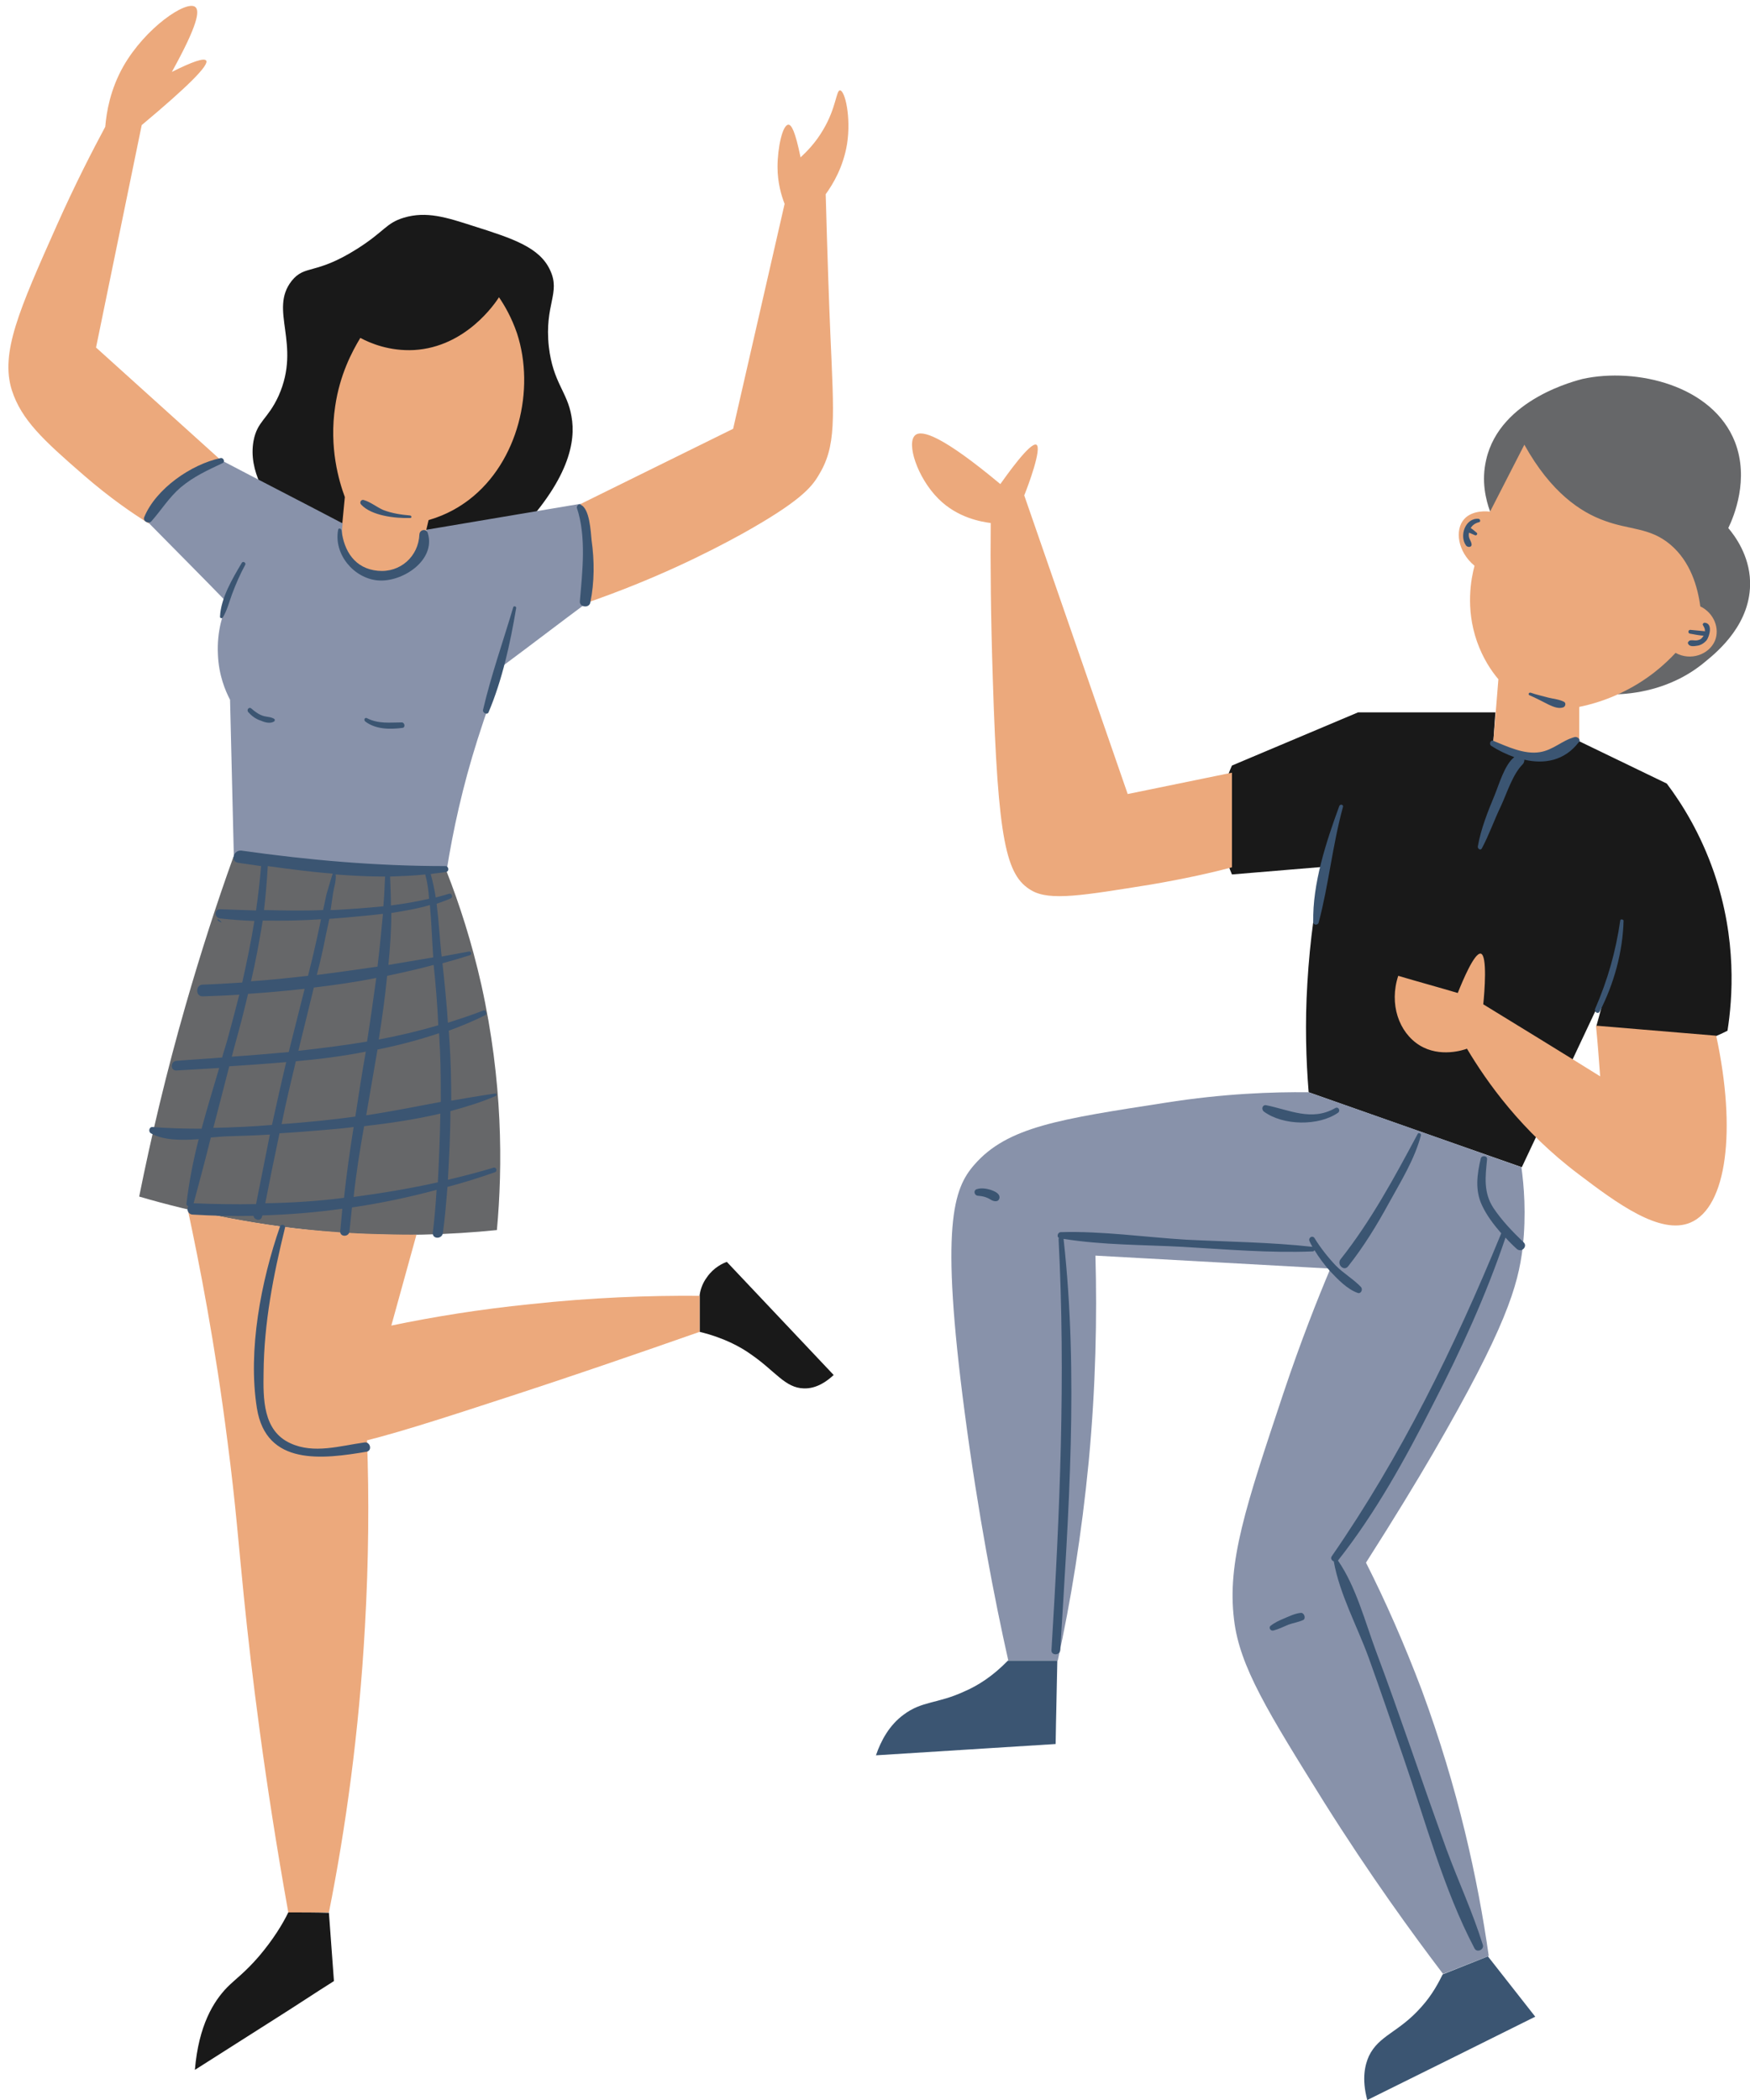 <?xml version="1.0" encoding="UTF-8" standalone="no"?><svg xmlns="http://www.w3.org/2000/svg" xmlns:xlink="http://www.w3.org/1999/xlink" fill="#000000" height="501.4" preserveAspectRatio="xMidYMid meet" version="1.1" viewBox="-2.0 -1.4 417.8 501.4" width="417.8" zoomAndPan="magnify">
 <defs>
  <clipPath id="clip1">
   <path d="m31 88h384.83v206h-384.83z"/>
  </clipPath>
  <clipPath id="clip2">
   <path d="m32 107h375v392.97h-375z"/>
  </clipPath>
 </defs>
 <g id="surface1">
  <g clip-path="url(#clip1)" id="change1_1">
   <path d="m53.727 203.17c-4 11.1-7.801 22.9-11.399 35.4-4.601 16-8.203 31.3-11.101 45.7 12.601 3.7 28.699 7.2 47.398 8.6 14.301 1 27.105 0.5 38.005-0.6 1.4-15.3 1.4-35.5-3.7-58.5-2.3-10.2-5.2-19.2-8.3-27.1-17.005-1.2-34.005-2.4-50.903-3.5zm300-82.5c-1-2.8-2.11-7.2-0.91-12.3 3.3-14.698 22-18.999 23-19.3 12.8-2.8 31.11 1.5 36.41 15.1 3.39 8.8-0.2 17.6-1.61 20.5 1.61 1.9 5 6.5 5.2 12.7 0.3 10-7.5 16.6-10.7 19.2-8.3 7-17.89 7.7-21.39 7.8-10-14.5-20-29.1-30-43.7" fill="#666769"/>
  </g>
  <g id="change2_1"><path d="m355.03 168.67h-32.8l-30.11 12.7c-1.09 2.4-2.39 6.1-2.69 10.7-0.5 7 1.5 12.5 2.69 15.3 7.2-0.6 14.41-1.2 21.61-1.8-1.61 8-3 17.3-3.61 27.8-0.59 9.6-0.3 18.4 0.31 26 17 6 34 12 50.89 17.9l20.3-43.1c-0.8 3.1-1.59 6.2-2.5 9.4 3 1.7 11.61 6.2 22.2 4.3 3.71-0.7 6.8-2 9.11-3.2 1.19-7.6 2.3-21.7-3.2-37.7-3.2-9.3-7.61-16.4-11.3-21.3-7-3.4-13.9-6.7-20.9-10.1-0.6 0.6-4.8 5-11.3 4.5-5.2-0.4-8.41-3.7-9.2-4.5 0.2-2.4 0.29-4.6 0.5-6.9zm-190 139.2c0.1-0.9 0.5-2.7 1.79-4.4 1.61-2.3 3.81-3.3 4.71-3.6 8.5 9 17 18 25.5 27-1.5 1.4-4 3.3-7.1 3.2-4.5-0.1-6.8-4.1-12.61-8.1-2.5-1.8-6.5-4-12.29-5.4v-8.7zm-98.202 147.3c-1.301 2.7-3.601 6.5-7.101 10.6-3.301 3.8-5.399 5.2-7.5 7.3-3.2 3.3-6.801 9-7.7 19.7 6.5-4.1 13-8.3 19.5-12.4 4.598-2.9 9.098-5.9 13.7-8.8-0.399-5.4-0.801-10.9-1.2-16.3-3.199-0.1-6.402-0.1-9.699-0.1zm62.492-392.1c2.61 5.5-1.39 8.2-0.29 18.301 1 8.598 4.4 10.699 5.4 16.598 1.1 6.001-0.5 15.301-13.7 28.801-18.41-1.4-36.703-2.9-55.105-4.3-3.898-4.6-8.398-11.4-7.098-18.6 0.899-4.8 3.399-5.1 6-10.8 5.5-12.398-2.402-20.398 3.098-27.398 3.203-4 5.602-1.301 15.703-7.703 6.598-4.199 6.797-6.098 11.098-7.399 5.402-1.601 10.104-0.101 16.604 2 9.5 3 15.79 5.102 18.29 10.5" fill="#191919"/></g>
  <g id="change3_1"><path d="m64.727 291.37c7.199 1 13.898 1.5 20.199 1.8 0.199 16.4 0.5 32.8 0.699 49.2 0.5 13.8 0.402 28.7-0.5 44.6-1.398 25.2-4.598 48.1-8.598 68.2h-9.699c-5.703-31.8-8.801-57.5-10.601-75.3-1.301-12.7-1.899-21.7-3.899-37-3-23.7-6.801-42.9-9.5-55.5 6.699 1.5 14 2.9 21.899 4zm18.699 1.7c4.902 0.2 9.5 0.3 14 0.3-2 7.2-4 14.5-6 21.7 10.104-2.1 21.204-3.9 33.104-5.1 14.7-1.6 28.29-2.1 40.5-2v8.6c-14 4.9-31 10.8-50.5 17.1-33.905 11.1-45.303 13.9-51.405 8-6.098-5.9-4.398-18.3-3.098-28 1.301-9.6 4.301-17.1 6.801-22 5.199 0.6 10.699 1.1 16.598 1.4zm53.104-174.1l36.5-18 12.29-53.7c-0.79-2-1.69-5.098-1.69-8.801 0-4.598 1.19-10.098 2.6-10.098 0.7 0 1.59 1.399 2.9 7.801 1.5-1.402 3.6-3.5 5.4-6.602 3.1-5.199 3.1-9.398 4-9.398 1.2 0 2.7 6.398 1.7 12.797-0.91 5.5-3.3 9.5-5.1 12 0.4 14.601 0.8 26.101 1.1 33.101 0.9 20.7 1.5 27.1-2.91 34.2-1.69 2.8-4.59 6.2-18 13.7-8.69 4.8-21.19 11-37.39 16.6 0.5-3.4 0.8-7.6 0.5-12.5-0.3-4.3-1.11-8.1-1.9-11.1zm-103 4.6c-3.902-2.4-9.402-6.2-15.402-11.4-9.801-8.5-15-13.299-17.297-20.4-2.801-8.899 1.699-19.098 10.699-39.301 4.5-10.098 8.7-18.199 11.598-23.598 0.301-3.601 1.203-8.902 4.301-14.402 5.301-9.297 15.101-15.899 17.199-14.199 1.102 0.902 0.602 4.3-5.598 15.5 5-2.5 7.7-3.399 8.2-2.7 0.699 1.102-4.399 6.2-15.399 15.399l-10.902 53.101 29.699 26.8c-5.699 5.1-11.398 10.1-17.098 15.2zm374.2 122.3c4.89 22.7 2.5 40.9-6.11 44.6-7.19 3.1-17.59-4.6-26.69-11.5-13.7-10.3-22-22.1-26.7-30-0.8 0.3-6.41 2.2-11.3-0.8-5-3.1-7.31-9.9-5.11-16.6 4.71 1.4 9.5 2.7 14.21 4.1 1.2-3 4-9.7 5.5-9.4 1.59 0.4 0.9 9.1 0.59 12.1 9.31 5.7 18.61 11.4 27.91 17.2-0.3-4-0.6-8.1-1-12.1zm-115.61-40.2c-4.5 1.2-11.09 2.7-19.3 4.1-16.2 2.6-24.2 4-28.59 1.4-6-3.5-8-11.6-9.2-50.3-0.5-15.2-0.6-28-0.5-37.4-2.21-0.3-7.91-1.2-12.5-5.8-5.1-5.1-7.71-13.4-5.5-15.2 1.59-1.3 6.5 0.2 20.29 11.7 1.3-1.8 7.11-10.1 8.61-9.4 1.39 0.8-2 9.9-2.9 12.1l24.7 71.3 24.89-5.1v22.6zm69.81-100.9l-8.2 16c-0.41-0.1-4.2-0.5-6.2 1.8-2.21 2.5-1.6 7.7 2.5 11.1-0.8 3-2.21 10.1 0.59 18.1 1.41 4 3.41 7 5.11 9-0.41 4.9-0.8 9.9-1.2 14.8 0.7 0.8 3.9 4.1 9.2 4.5 6.5 0.5 10.8-3.9 11.3-4.5v-8.2c2.9-0.6 6.4-1.6 10.29-3.5 6-2.9 10.11-6.6 12.71-9.4 3.59 2 8 0.4 9.4-2.9 1.19-2.9-0.2-6.6-3.5-8.2-0.61-4.6-2.31-10.7-7.2-14.8-4.91-4.1-9.7-3.4-15.8-5.7-5.5-2-12.61-6.6-19-18.1zm-240.5-26.598c4.39 13.398 0.3 30.698-11.4 39.698-2.1 1.6-5.21 3.6-9.71 4.9-0.695 2.9-1.394 5.9-1.992 8.8-3.101 4-8.301 5.5-12.601 3.7-3.399-1.4-5.801-4.7-6.301-8.6 0.301-3.1 0.601-6.3 0.902-9.4-1.402-3.8-3.801-11.8-2.301-21.7 1.098-7.5 4-13 6-16.3 2.399 1.3 7 3.199 12.801 2.902 12.402-0.703 19.402-11.203 20.302-12.602 1.3 1.899 3 4.801 4.3 8.602" fill="#eca97c"/></g>
  <g id="change4_1"><path d="m79.828 123.57c-9.703-5.1-19.5-10.1-29.203-15.2-2.098 0.5-5.5 1.5-8.797 4-5.301 3.9-7.5 9-8.301 11.1 6.301 6.4 12.598 12.7 18.801 19.1-1 2.2-2.601 6.6-2.301 12.3 0.2 5 1.801 8.7 2.899 10.8 0.301 12.5 0.601 24.9 0.902 37.4l50.802 3.4c1.5-9.5 3.8-20.1 7.4-31.4 2-6.3 4.1-12.2 6.29-17.7 6.61-4.9 13.11-9.9 19.71-14.8 0.5-3.1 0.79-6.8 0.6-11.1-0.2-5-1.1-9.3-2-12.6-12.31 2.1-24.5 4.1-36.802 6.2 0.098 6.2-5 11-10.301 10.8-5.8-0.1-10.8-5.8-9.699-12.3zm281.4 153.7c0.59 4.3 1.2 11.1 0.3 19.2-1.1 9.1-4 19.1-21.41 49.1-3.89 6.7-9.3 15.6-16 26.1 4.61 9.1 9.11 19.3 13.31 30.4 8.69 23.5 13.39 45.2 16 63.5-3.61 1.4-7.31 2.9-10.9 4.3-7.3-9.6-17.41-23.5-28.41-41-13.39-21.5-20.19-32.4-21.5-43.6-1.69-13.7 2.81-27.1 11.7-53.8 4.21-12.6 8.3-22.9 11.3-30-18.69-1-37.39-2.1-56.09-3.1 0.4 14.6 0.09 31.1-1.6 49.1-1.7 17.6-4.31 33.5-7.4 47.6h-11.8c-3.3-14.7-7.2-34.9-10.41-59.2-5.89-44.7-2.7-53.5 2.3-59.2 7.91-9.1 20.5-10.9 45.61-14.8 13.89-2.2 25.7-2.6 34.2-2.5 16.89 5.9 33.89 11.9 50.8 17.9" fill="#8892aa"/></g>
  <g clip-path="url(#clip2)" id="change5_1">
   <path d="m324.73 394.27c2.89 8 5.59 16 8.39 24.1 5.2 15 9.5 31.3 16.91 45.4 0.59 1.1 2.29 0.3 2-0.8-2.41-7.8-5.91-15.3-8.71-22.9-2.89-8-5.7-16-8.5-24.1-2.7-7.7-5.39-15.4-8.29-23.1-2.6-7-4.8-15.5-9.1-21.7 9-11.4 16.1-24.3 22.69-37.3 6.61-12.8 12.7-26.1 17.31-39.8 0.89 1 1.8 1.9 2.69 2.7 1.11 1 2.7-0.6 1.61-1.6-2.61-2.5-5.2-5.2-7.2-8.2-2.41-3.7-1.91-7.5-1.5-11.6 0.09-0.9-1.3-1-1.5-0.2-0.91 3.8-1.41 7.6 0.29 11.2 1.11 2.4 2.8 4.6 4.61 6.7-0.11 0.1-0.11 0.1-0.11 0.2-11.09 27-23.79 52.9-40.39 76.9-0.31 0.5 0 1 0.5 1.2 1.39 7.8 5.6 15.5 8.3 22.9zm-16.2-10.6c-1.3 0.1-2.71 0.8-3.91 1.3-1.19 0.5-2.3 1-3.3 1.8-0.5 0.4 0 1.3 0.71 1.1 1.2-0.3 2.4-0.9 3.59-1.4 1.11-0.4 2.41-0.6 3.5-1.1 0.7-0.3 0.31-1.8-0.59-1.7zm-77.1-99.6c1.19 0.1 2.1 0.3 3.19 1 0.7 0.4 1.81 0.6 2-0.5 0.11-1.1-1.3-1.6-2.09-1.9-1-0.3-2.21-0.5-3.21-0.2-1 0.2-0.79 1.5 0.11 1.6zm86-19.8c0.69-0.5 0.1-1.6-0.7-1.1-5.61 3.2-10.91 0.4-16.41-0.7-0.89-0.2-1.29 0.9-0.59 1.5 4.59 3.4 13.09 3.5 17.7 0.3zm2.39 36.7c3.8-4.8 6.91-9.9 9.8-15.2 2.81-5.1 6.11-10.4 7.61-16.1 0.09-0.5-0.61-0.8-0.8-0.3-5.5 10.3-11.11 20.7-18.4 29.9-0.91 1.2 0.79 2.9 1.79 1.7zm2.3 6.3c0.81 0.3 1.31-0.8 0.81-1.4-1.81-1.9-4.11-3.2-6-5.1-1.9-2-3.7-4.3-5.11-6.6-0.5-0.7-1.5-0.1-1.2 0.7 0.2 0.5 0.5 1 0.7 1.4-9.89-1.1-20.09-1.2-30.09-1.7-9.91-0.6-20.11-2.1-30-1.8-0.7 0-1 1.1-0.41 1.4-0.09 0.1-0.09 0.2-0.09 0.3 1.7 32.8 0.3 65.4-1.7 98.1-0.1 1.3 2 1.3 2.09 0 2-32.6 4.41-65.6 0.81-98.1v-0.1c9.3 1.5 19.1 1.4 28.39 1.9 10.3 0.6 20.71 1.5 31 1.1 0.3 0 0.41-0.1 0.5-0.3 1.11 1.8 2.3 3.4 3.71 5 1.9 2 4.09 4.3 6.59 5.2zm62.7-88.9c-1.09 7.5-3 14.2-6 21.1-0.29 0.7 0.71 1.4 1.11 0.6 3.39-6.6 5.5-14.2 5.69-21.7-0.09-0.3-0.8-0.4-0.8 0zm-72 0.5c2.41-9.1 3.3-18.5 5.8-27.6 0.2-0.6-0.69-0.8-0.89-0.2-3.11 8.5-6.41 18.5-6.2 27.7 0 0.7 1.09 0.8 1.29 0.1zm61.11-44.3c-3 0.8-5.11 3.1-8.31 3.6-3.69 0.6-7.69-1.3-11.09-2.7-0.71-0.3-1.1 0.8-0.5 1.2 1.7 1.1 3.59 2 5.5 2.7-2.3 1.7-3.71 6.7-4.71 9.1-1.59 3.8-3.29 8.1-4 12.2-0.09 0.6 0.71 1.1 1 0.4 1.71-3.2 2.91-6.7 4.5-10 1.41-3 2.8-7.6 5.21-10 0.29-0.3 0.4-0.7 0.4-1.1 4.69 1.1 9.6 0.3 13-4.2 0.6-0.5-0.31-1.4-1-1.2zm-10.81-10c1.61 0.7 3.11 1.5 4.7 2.3 1.11 0.5 2.3 1 3.41 0.6 0.5-0.2 0.7-1 0.2-1.3-1.11-0.6-2.5-0.7-3.7-1-1.41-0.4-2.91-0.7-4.3-1.2-0.5-0.1-0.61 0.5-0.31 0.6zm41.81-17.3c-0.2 0-0.5 0.3-0.4 0.5 0.2 0.4 0.5 0.8 0.5 1.3v0.3c-0.1-0.1-0.21-0.1-0.3-0.1-1.11-0.1-2.2-0.2-3.2-0.3-0.5 0-0.6 0.8-0.1 0.9 1.1 0.2 2.1 0.4 3.19 0.5h0.11c-0.2 0.3-0.41 0.6-0.7 0.8-0.5 0.3-1.1 0.4-1.71 0.3-0.5 0-0.89-0.1-1.2 0.3-0.19 0.2-0.19 0.4-0.09 0.5 0.29 0.8 1.5 0.6 2.09 0.5 0.91-0.1 1.7-0.6 2.31-1.3 0.69-0.9 1.6-4.1-0.5-4.2zm-56.11-18.1c1.11-0.2 0.11-1.6 0-2-0.2-0.5-0.2-1-0.09-1.4 0.5 0.2 0.89 0.4 1.39 0.6 0.31 0.2 0.81-0.3 0.41-0.6-0.5-0.4-0.91-0.8-1.41-1.1 0.41-0.7 1.11-1.2 2-1.4 0.41-0.1 0.31-0.7-0.09-0.8-3.21-0.3-4.71 4.1-3 6.4 0.2 0.2 0.4 0.3 0.79 0.3zm-263.79 213.8c-5.8 0.8-12.101 2.8-17.699 0.2-6.601-3-6.5-10.7-6.402-16.9 0.101-11.8 2.301-23.1 5.101-34.5 0.2-0.8-1-1.1-1.199-0.3-4.5 13-7.703 29.5-5.5 43.3 2.199 13.9 15.699 12.2 26.297 10.4 1.301-0.4 0.703-2.4-0.598-2.2zm18.103-78.5c-6.005 1.4-12.103 2.3-18.204 3-1 5.6-1.899 11.2-2.5 16.9 6.699-0.9 13.402-2 20.104-3.5 0.29-5.5 0.5-11 0.6-16.4zm-23.005 20.1c0.602-5.6 1.402-11.3 2.301-16.9-2.301 0.3-4.699 0.5-7 0.7-3.598 0.3-7.199 0.6-10.699 0.8-1.2 5.6-2.301 11.1-3.399 16.7 6.297-0.1 12.598-0.5 18.797-1.3zm-21 1.5c1.102-5.6 2.203-11.1 3.301-16.6-3.199 0.2-6.399 0.3-9.699 0.4-1.301 0-2.899 0.2-4.399 0.3-1.301 5.3-2.703 10.5-4.101 15.7 5 0.2 10 0.3 14.898 0.2zm-10.199-18.2c4.699-0.1 9.301-0.3 14-0.7 1.101-5 2.199-10 3.402-15-4.601 0.4-9.101 0.7-13.601 1-1.301 5-2.5 9.8-3.801 14.7zm4.402-17c4.5-0.3 9.098-0.7 13.598-1.1 0.199-0.7 0.301-1.3 0.5-2 1.101-4.4 2.199-8.7 3.301-13.1-4.5 0.5-9 0.9-13.5 1.2-0.7 2.9-1.399 5.8-2.2 8.7-0.601 2.1-1.101 4.2-1.699 6.3zm4.598-18c4.601-0.3 9.101-0.8 13.601-1.3 0.399-1.5 0.7-2.9 1.098-4.4 0.703-3 1.402-6.1 2-9.1-4.598 0.3-9.297 0.4-13.898 0.3-0.801 4.9-1.7 9.8-2.801 14.5zm3.101-17c4.7 0.1 9.399 0.2 14.098 0 0.301-1.2 0.5-2.4 0.801-3.7 0.101-0.3 1-3.5 1.5-5-5.199-0.4-10.399-1.1-15.5-1.8-0.199 3.6-0.5 7.1-0.899 10.5zm17.098-8.5c0.203 1.4-0.398 3.1-0.598 4.4-0.199 1.4-0.402 2.7-0.601 4.1h0.601c3.899-0.2 8-0.5 12-0.9 0.2-2.4 0.301-4.7 0.399-7.1-3.899 0-7.899-0.2-11.801-0.5zm21.402 0c-2.8 0.3-5.601 0.4-8.402 0.5 0.102 2.3 0.203 4.6 0.203 6.9 3.098-0.4 6.098-0.9 9.102-1.6-0.11-2-0.4-3.9-0.903-5.8zm1.103 7.3c-3.005 0.9-6.103 1.4-9.204 1.9 0 4.1-0.301 8.3-0.699 12.4 3.5-0.6 7.101-1.2 10.703-1.8-0.3-4.1-0.4-8.3-0.8-12.5zm0.9 14.3c-3.702 1-7.303 1.8-11.104 2.6-0.5 5.1-1.199 10.1-2 15.2 4.801-0.9 9.5-2 14.204-3.4-0.2-4.8-0.6-9.6-1.1-14.4zm-32.905 23c-1.199 5-2.398 10-3.398 15 3.101-0.2 6.199-0.5 9.3-0.8 2.801-0.3 5.5-0.6 8.301-1 0.797-5.2 1.598-10.4 2.5-15.5-5.5 1.1-11.101 1.8-16.703 2.3zm4.301-17.6c-0.801 3.4-1.699 6.8-2.5 10.2-0.399 1.6-0.801 3.3-1.199 4.9 5.5-0.6 11-1.3 16.398-2.2 0.801-5 1.5-10.1 2.203-15.2-4.902 1-9.902 1.7-14.902 2.3zm2.801-12.2c-0.602 3.1-1.301 6.2-2.102 9.2 4.801-0.6 9.703-1.3 14.5-2 0.5-4.2 0.902-8.4 1.301-12.6-3.098 0.4-6.098 0.6-9 0.9-1.301 0.1-2.598 0.2-3.801 0.3-0.297 1.4-0.598 2.8-0.898 4.2zm27.093 23.1c-4.793 1.6-9.695 2.9-14.695 3.9-0.898 5.2-1.797 10.5-2.699 15.7 6-0.9 11.902-2.1 17.804-3.2 0-4.2 0-8.3-0.2-12.5-0.1-1.2-0.1-2.5-0.21-3.9zm13.5 15c-3.5 1.5-7.09 2.6-10.79 3.6 0 5.5-0.3 10.9-0.6 16.4 3.7-0.9 7.3-1.8 10.89-2.9 0.71-0.2 1 0.9 0.31 1.1-3.7 1.3-7.5 2.5-11.31 3.5-0.29 3.7-0.59 7.4-1.09 11-0.2 1.5-2.5 1.5-2.41 0 0.41-3.4 0.71-6.9 0.91-10.3-6.703 1.8-13.402 3.2-20.203 4.2-0.199 1.9-0.402 3.8-0.601 5.7-0.098 1.4-2.301 1.4-2.199 0 0.199-1.8 0.3-3.6 0.5-5.4-6.301 0.9-12.7 1.4-19.102 1.6 0 0.1 0 0.2-0.098 0.3-0.199 1.2-1.902 0.8-2-0.2-4.902 0.1-9.699 0-14.601-0.3-1.098-0.1-1.399-1.3-1-2-0.301-0.1-0.5-0.4-0.399-0.7 0.598-5.1 1.598-10.2 2.899-15.3-4.098 0.3-8.399 0.3-11.399-1.4-0.699-0.4-0.402-1.6 0.399-1.5 3.801 0.3 7.801 0.4 11.699 0.4 1.301-4.9 2.801-9.7 4.203-14.5-3.402 0.2-6.801 0.4-10.203 0.6-1.5 0.1-1.5-2.2 0-2.3 3.602-0.3 7.301-0.5 10.902-0.8 0.399-1.5 0.899-2.9 1.301-4.4 1-3.6 1.899-7.1 2.797-10.6-2.898 0.2-5.797 0.3-8.699 0.4-1.801 0.1-1.801-2.8 0-2.8 3.101-0.1 6.301-0.3 9.402-0.5 1.098-4.9 2.098-9.7 2.899-14.7-2.7-0.1-5.5-0.3-8.2-0.6-1.402-0.2-1.402-2.2 0-2.2 2.899 0.1 5.7 0.2 8.598 0.3 0.5-3.5 0.902-7 1.203-10.6-1.902-0.3-3.703-0.5-5.5-0.8-1.902-0.3-1.101-3.1 0.797-2.9 16.203 2.3 32.301 3.7 48.695 3.7 0.81 0 1 1.2 0.21 1.4-1.21 0.2-2.5 0.3-3.71 0.5 0.5 1.8 0.91 3.7 1.21 5.6 1.1-0.3 2.2-0.6 3.2-0.9 0.59-0.2 1 0.8 0.4 1.1-1.1 0.5-2.31 0.9-3.4 1.3 0.5 3.8 0.7 7.7 1.09 11.5 0 0.4 0.11 0.7 0.11 1.1 2.2-0.4 4.3-0.8 6.5-1.2 0.6-0.1 0.8 0.7 0.2 0.9-2.2 0.7-4.31 1.3-6.5 1.9 0.5 4.7 1 9.5 1.3 14.2 2.8-0.9 5.6-1.8 8.39-2.9 0.61-0.3 1.11 0.8 0.5 1.1-2.79 1.4-5.69 2.6-8.69 3.7 0.1 0.9 0.1 1.8 0.19 2.7 0.31 4.7 0.41 9.3 0.41 14 3.5-0.6 7-1.2 10.5-1.7 0.2-0.1 0.5 0.4 0.09 0.6zm-65.492-41.6c-0.203-0.2-0.402-0.4-0.703-0.6-0.098-0.1-0.297 0.1-0.199 0.2 0.199 0.2 0.5 0.4 0.801 0.5 0.101 0.1 0.199 0 0.101-0.1zm85.702-99.6c-0.4-0.2-0.9 0.3-0.8 0.8 2.3 6.9 1.3 15.3 0.7 22.3-0.11 1.4 2.2 1.7 2.5 0.3 1-4.9 1-10 0.3-14.9-0.2-1.9-0.41-7.7-2.7-8.5zm-95.405-4.1c3.102-2.6 6.402-4.1 10-5.8 0.703-0.3 0.203-1.4-0.5-1.2-7 1.5-15.398 7.3-18.199 14.1-0.399 1 1.101 1.7 1.699 1 2.402-2.7 4.203-5.7 7-8.1zm47.102 22.2c5.8 0.5 13.903-4.8 11.903-11.3-0.302-1.1-1.903-0.9-2.005 0.3-0.199 5.3-4.598 9.2-9.898 8.7-5.5-0.5-8.102-4.7-8.7-9.7-0.101-0.4-0.699-0.6-0.8-0.1-1.102 5.8 3.699 11.6 9.5 12.1zm32.303 6.4c-2.4 8.1-5.3 16.3-7.21 24.5-0.19 0.7 1 1.3 1.31 0.6 3.3-7.8 5.19-16.5 6.6-24.9 0.09-0.4-0.6-0.6-0.7-0.2zm-69.303 2.4c1-1.7 1.5-3.7 2.199-5.6 0.902-2.4 1.902-4.7 3.101-6.9 0.301-0.5-0.5-1-0.8-0.5-2.2 3.7-5 8.4-5.2 12.8-0.101 0.4 0.5 0.6 0.7 0.2zm34.398 24.1c-0.5-0.3-0.898 0.4-0.398 0.8 2.5 1.9 6 1.9 8.898 1.5 0.703-0.1 0.5-1.3-0.199-1.3-2.899 0-5.5 0.4-8.301-1zm-25.297 0.6c0.899 0.4 2.297 0.8 3.199 0.1 0.098-0.1 0.098-0.4 0-0.5-0.699-0.5-1.699-0.5-2.5-0.7-1.101-0.3-2.101-1-3-1.8-0.5-0.5-1.199 0.2-0.8 0.8 0.8 0.9 1.8 1.7 3.101 2.1zm35.598-48.4c0.402 0 0.402-0.5 0-0.6-2.199-0.2-4.301-0.5-6.399-1.3-1.601-0.7-3-1.9-4.699-2.4-0.601-0.2-1.101 0.6-0.601 1.1 2.5 2.7 8.199 3.3 11.699 3.2zm246.5 347.7c-0.9 1.8-2.4 4.8-5.11 7.8-5.39 6.1-10.09 6.7-12.5 11.7-0.89 2-1.79 5.3-0.39 10.5 13.39-6.6 26.8-13.3 40.1-19.9-3.8-4.8-7.5-9.6-11.3-14.4zm-103.81-74.9h11.81c-0.11 6.6-0.31 13.3-0.4 19.9l-42.9 2.7c1.19-3.5 3.19-7.2 6.6-9.7 4.39-3.3 8.09-2.6 14.39-5.5 3.31-1.4 6.91-3.7 10.5-7.4" fill="#3b5572"/>
  </g>
 </g>
</svg>
